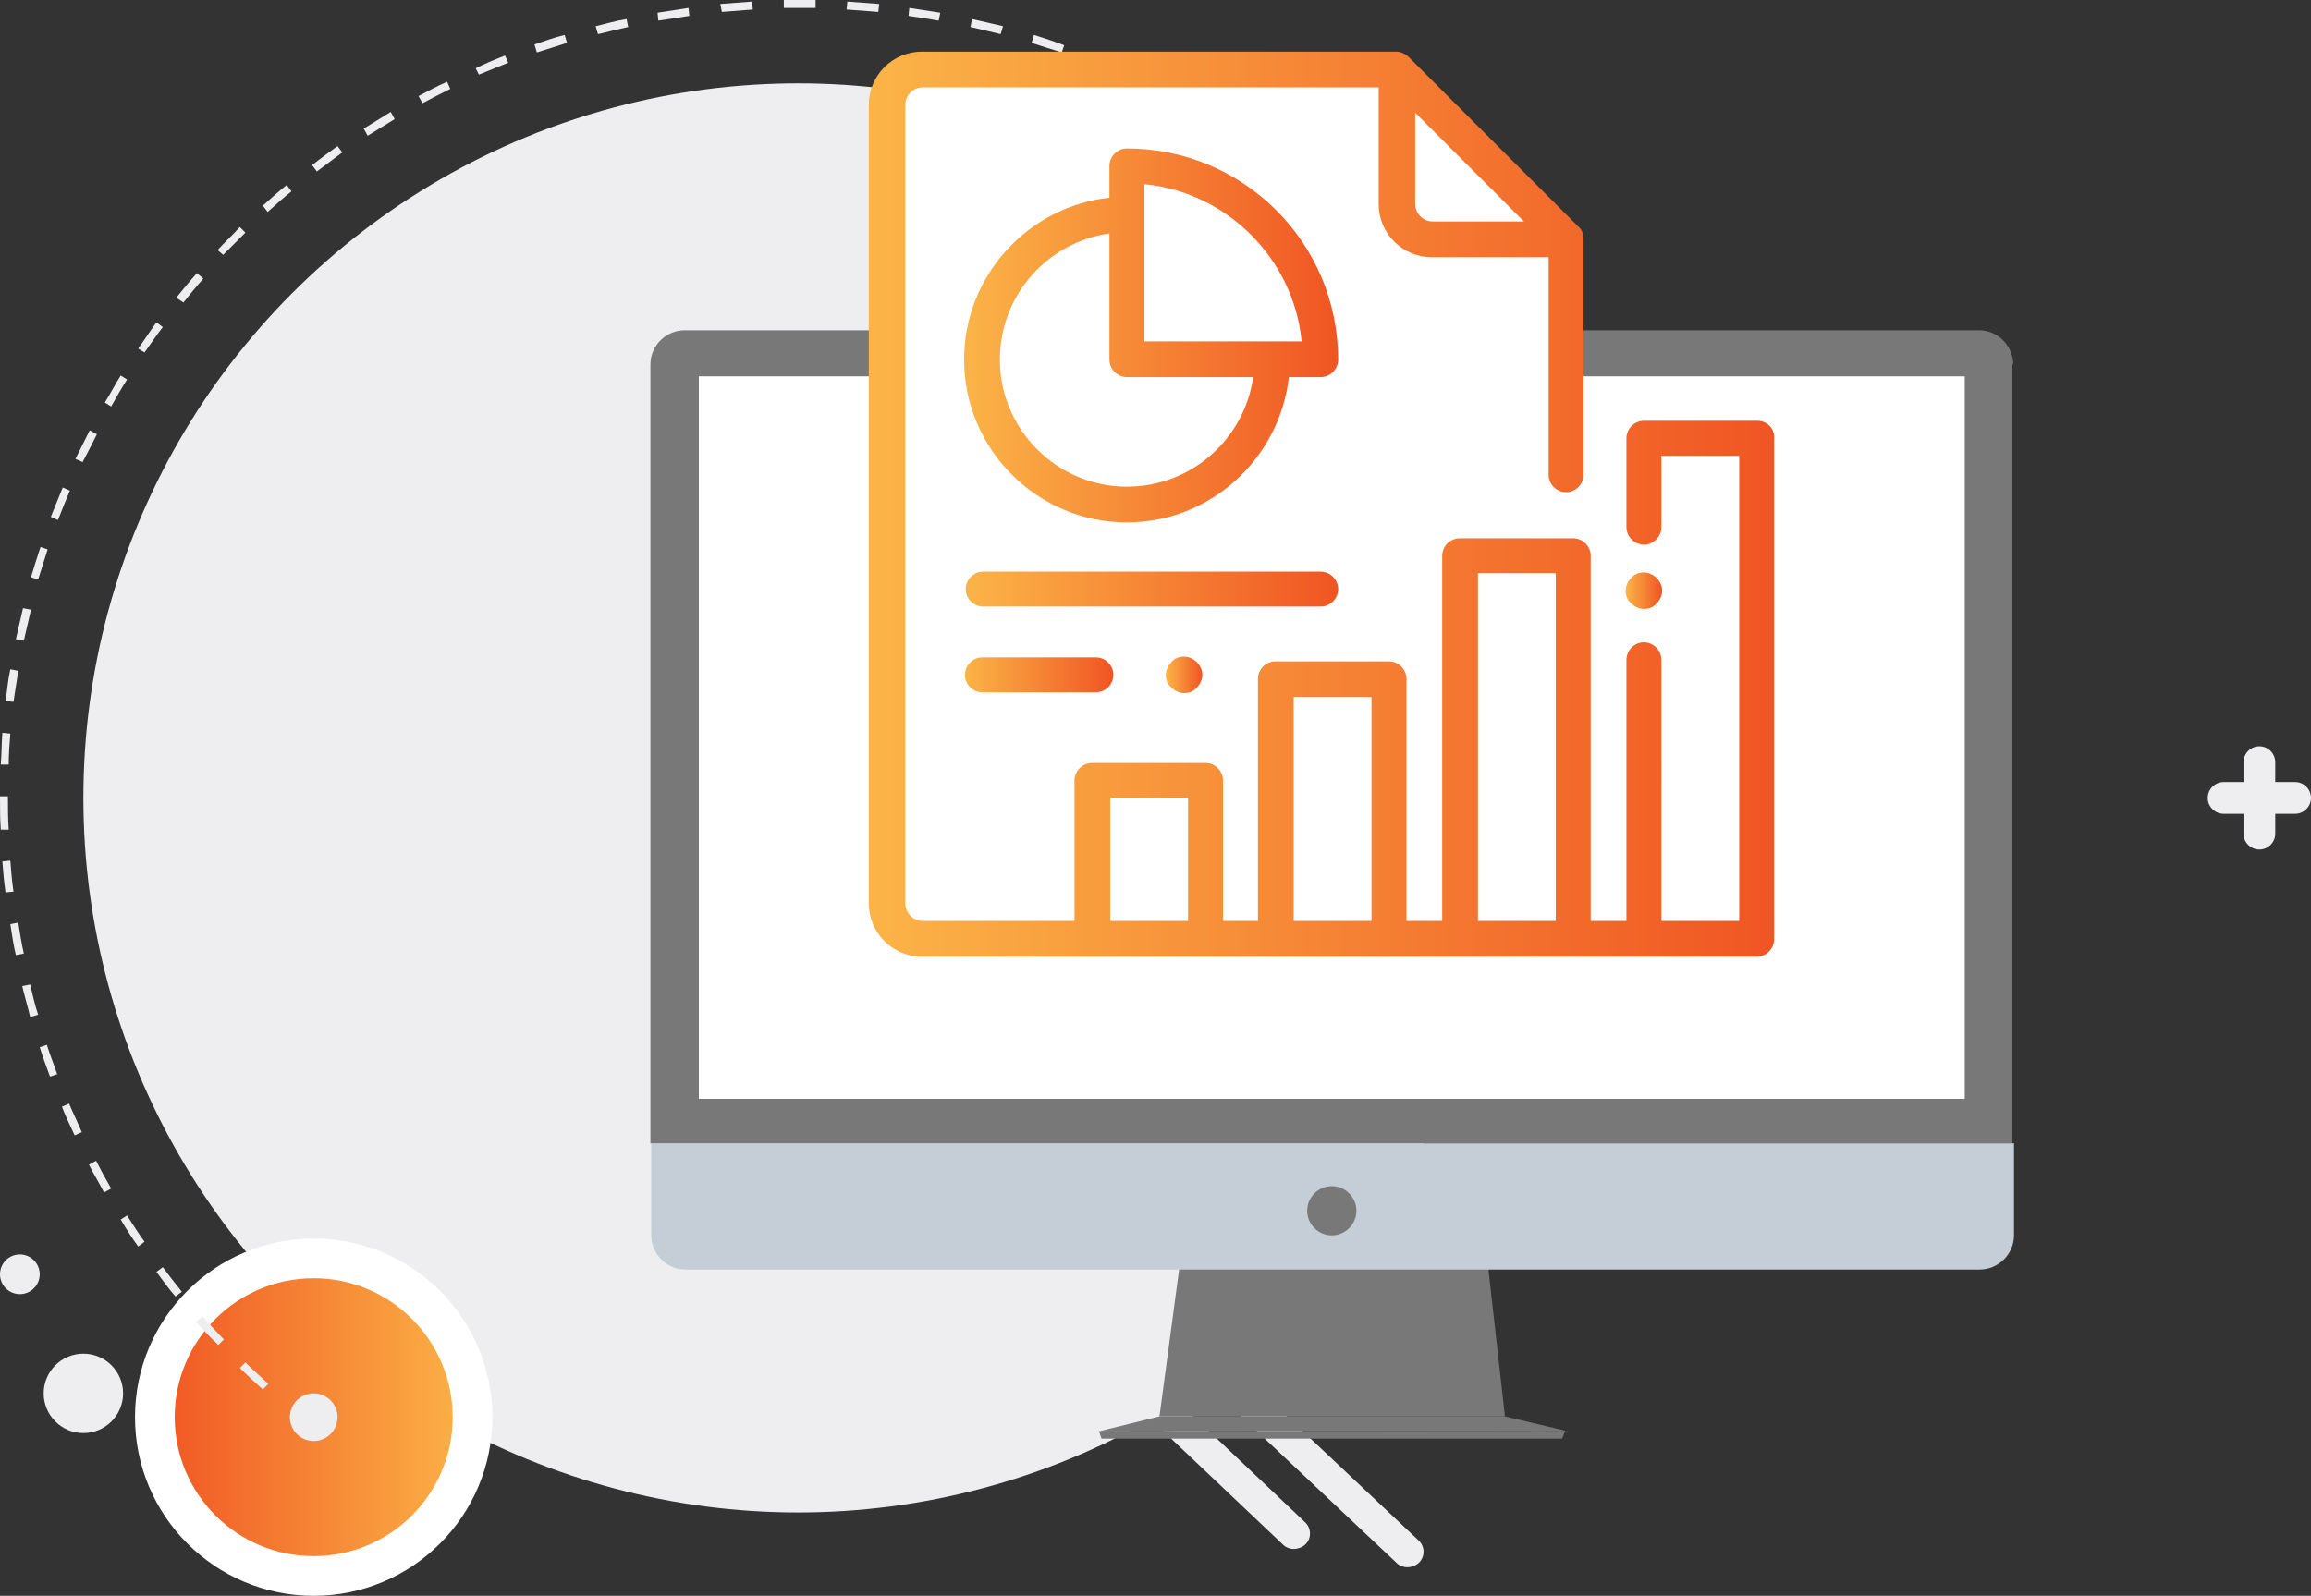 <?xml version="1.0" encoding="utf-8"?>
<!-- Generator: Adobe Illustrator 22.0.1, SVG Export Plug-In . SVG Version: 6.00 Build 0)  -->
<svg version="1.1" id="Layer_1" xmlns="http://www.w3.org/2000/svg" xmlns:xlink="http://www.w3.org/1999/xlink" x="0px" y="0px"
	 viewBox="0 0 291 201" style="enable-background:new 0 0 291 201;" xml:space="preserve">
<rect x="0" y="0" width="291" height="201" fill="#333333" stroke="none"/>
<style type="text/css">
	.st0{fill:#EEEEF0;}
	.st1{fill:url(#SVGID_1_);stroke:#FFFFFF;stroke-width:5;stroke-miterlimit:10;}
	.st2{fill:#787878;}
	.st3{fill:#C5CED6;}
	.st4{fill:#FFFFFF;}
	.st5{fill:url(#SVGID_2_);}
	.st6{fill:url(#SVGID_3_);}
	.st7{fill:url(#SVGID_4_);}
	.st8{fill:url(#SVGID_5_);}
	.st9{fill:url(#SVGID_6_);}
	.st10{fill:url(#SVGID_7_);}
</style>
<g id="_x33_-8">
	<g id="Gray-01_10_">
		<g>
			<path class="st0" d="M177.2,197.4c0.5,0,1.1-0.2,1.5-0.6c0.8-0.8,0.7-2.1-0.1-2.8l-24.7-23.3c-0.8-0.8-2.1-0.7-2.8,0.1
				c-0.8,0.8-0.7,2.1,0.1,2.8l24.7,23.3C176.2,197.2,176.7,197.4,177.2,197.4z"/>
			<path class="st0" d="M162.9,195.1c0.5,0,1.1-0.2,1.5-0.6c0.8-0.8,0.7-2.1-0.1-2.8l-17.5-16.6c-0.8-0.8-2.1-0.7-2.8,0.1
				c-0.8,0.8-0.7,2.1,0.1,2.8l17.5,16.6C161.9,194.9,162.4,195.1,162.9,195.1z"/>
		</g>
		<path class="st0" d="M280,98.5h2.5V96c0-1.1,0.9-2,2-2s2,0.9,2,2v2.5h2.5c1.1,0,2,0.9,2,2s-0.9,2-2,2h-2.5v2.5c0,1.1-0.9,2-2,2
			s-2-0.9-2-2v-2.5H280c-1.1,0-2-0.9-2-2S278.9,98.5,280,98.5z"/>
		<circle class="st0" cx="100.5" cy="100.5" r="90"/>
		
			<linearGradient id="SVGID_1_" gradientUnits="userSpaceOnUse" x1="230.5" y1="178.5" x2="270.5" y2="178.5" gradientTransform="matrix(-1 0 0 1 290 0)">
			<stop  offset="0" style="stop-color:#FBB447"/>
			<stop  offset="1" style="stop-color:#F05523"/>
		</linearGradient>
		<circle class="st1" cx="39.5" cy="178.5" r="20"/>
		<circle class="st0" cx="166" cy="17" r="2.5"/>
		<circle class="st0" cx="160" cy="11" r="1.5"/>
		<circle class="st0" cx="39.5" cy="178.5" r="3"/>
		<circle class="st0" cx="173.5" cy="32.5" r="3"/>
		<g>
			<path class="st0" d="M30.2,172.3l0.7-0.7c0.9,0.9,1.9,1.8,2.9,2.7l-0.7,0.7C32.1,174.1,31.1,173.2,30.2,172.3z"/>
			<path class="st0" d="M24.7,166.5l0.8-0.7c0.9,1,1.8,2,2.7,2.9l-0.7,0.7C26.5,168.5,25.6,167.5,24.7,166.5z"/>
			<path class="st0" d="M19.7,160.2l0.8-0.6c0.8,1.1,1.6,2.1,2.4,3.1l-0.8,0.6C21.3,162.4,20.5,161.3,19.7,160.2z"/>
			<path class="st0" d="M15.2,153.6l0.8-0.5c0.7,1.1,1.4,2.2,2.2,3.3l-0.8,0.6C16.6,155.9,15.9,154.8,15.2,153.6z"/>
			<path class="st0" d="M11.2,146.7l0.9-0.5c0.6,1.2,1.2,2.3,1.9,3.5l-0.9,0.5C12.5,149,11.8,147.9,11.2,146.7z"/>
			<path class="st0" d="M7.8,139.4l0.9-0.4c0.5,1.2,1.1,2.4,1.6,3.6l-0.9,0.4C8.9,141.9,8.3,140.7,7.8,139.4z"/>
			<path class="st0" d="M5,131.9l0.9-0.3c0.4,1.3,0.9,2.5,1.3,3.7l-0.9,0.3C5.9,134.5,5.4,133.2,5,131.9z"/>
			<path class="st0" d="M2.8,124.2l1-0.2c0.3,1.3,0.6,2.6,1,3.8l-1,0.3C3.5,126.8,3.1,125.5,2.8,124.2z"/>
			<path class="st0" d="M1.3,116.4l1-0.2c0.2,1.3,0.4,2.6,0.7,3.9l-1,0.2C1.7,119.1,1.5,117.7,1.3,116.4z"/>
			<path class="st0" d="M0.3,108.5l1-0.1c0.1,1.3,0.2,2.6,0.4,3.9l-1,0.1C0.5,111.1,0.4,109.8,0.3,108.5z"/>
			<path class="st0" d="M0,100.5l0-0.2h1v0.2c0,1.3,0,2.6,0.1,4l-1,0C0,103.2,0,101.8,0,100.5z"/>
			<path class="st0" d="M0.1,96.3c0.1-1.3,0.1-2.7,0.2-4l1,0.1c-0.1,1.3-0.2,2.6-0.2,3.9L0.1,96.3z"/>
			<path class="st0" d="M0.7,88.3c0.2-1.3,0.3-2.7,0.6-4l1,0.2c-0.2,1.3-0.4,2.6-0.6,3.9L0.7,88.3z"/>
			<path class="st0" d="M2,80.5c0.3-1.3,0.6-2.6,0.9-3.9l1,0.2c-0.3,1.3-0.6,2.6-0.9,3.9L2,80.5z"/>
			<path class="st0" d="M3.9,72.7c0.4-1.3,0.8-2.6,1.2-3.8L6,69.2c-0.4,1.3-0.8,2.5-1.2,3.8L3.9,72.7z"/>
			<path class="st0" d="M6.4,65.1c0.5-1.2,1-2.5,1.5-3.7l0.9,0.4c-0.5,1.2-1,2.4-1.5,3.7L6.4,65.1z"/>
			<path class="st0" d="M9.5,57.8c0.6-1.2,1.2-2.4,1.8-3.6l0.9,0.5c-0.6,1.2-1.2,2.4-1.8,3.5L9.5,57.8z"/>
			<path class="st0" d="M13.2,50.7c0.7-1.1,1.3-2.3,2-3.4l0.8,0.5c-0.7,1.1-1.4,2.3-2,3.4L13.2,50.7z"/>
			<path class="st0" d="M17.4,43.9c0.8-1.1,1.5-2.2,2.3-3.3l0.8,0.6c-0.8,1-1.5,2.1-2.3,3.2L17.4,43.9z"/>
			<path class="st0" d="M22.2,37.5c0.8-1,1.7-2.1,2.6-3.1l0.8,0.7c-0.9,1-1.7,2-2.5,3L22.2,37.5z"/>
			<path class="st0" d="M170.2,29.5l0.7-0.7c0.9,0.9,1.9,1.9,2.8,2.9l-0.7,0.7C172.1,31.4,171.1,30.4,170.2,29.5z"/>
			<path class="st0" d="M27.4,31.5c0.9-1,1.9-1.9,2.8-2.9l0.7,0.7c-0.9,0.9-1.9,1.9-2.8,2.8L27.4,31.5z"/>
			<path class="st0" d="M164.3,24.2l0.6-0.8c1,0.9,2,1.7,3,2.6l-0.7,0.7C166.4,25.9,165.4,25,164.3,24.2z"/>
			<path class="st0" d="M33.1,25.9c1-0.9,2-1.8,3-2.6l0.6,0.8c-1,0.8-2,1.7-3,2.6L33.1,25.9z"/>
			<path class="st0" d="M158.1,19.3l0.6-0.8c1.1,0.8,2.2,1.6,3.2,2.4l-0.6,0.8C160.2,20.9,159.2,20.1,158.1,19.3z"/>
			<path class="st0" d="M39.3,20.8c1-0.8,2.1-1.6,3.2-2.4l0.6,0.8c-1.1,0.8-2.1,1.6-3.2,2.4L39.3,20.8z"/>
			<path class="st0" d="M151.5,15l0.5-0.9c1.1,0.7,2.3,1.4,3.4,2.1l-0.5,0.8C153.7,16.4,152.6,15.7,151.5,15z"/>
			<path class="st0" d="M45.8,16.2c1.1-0.7,2.3-1.4,3.4-2.1l0.5,0.9c-1.1,0.7-2.3,1.4-3.4,2.1L45.8,16.2z"/>
			<path class="st0" d="M144.5,11.3l0.4-0.9c1.2,0.6,2.4,1.2,3.5,1.8l-0.5,0.9C146.9,12.4,145.7,11.8,144.5,11.3z"/>
			<path class="st0" d="M52.7,12.1c1.2-0.6,2.4-1.3,3.6-1.8l0.4,0.9c-1.2,0.6-2.4,1.2-3.5,1.8L52.7,12.1z"/>
			<path class="st0" d="M137.3,8l0.4-0.9c1.2,0.5,2.5,1,3.7,1.5L141,9.6C139.8,9,138.5,8.5,137.3,8z"/>
			<path class="st0" d="M59.9,8.6C61.1,8,62.3,7.5,63.6,7l0.4,0.9c-1.2,0.5-2.5,1-3.7,1.5L59.9,8.6z"/>
			<path class="st0" d="M129.9,5.4l0.3-1c1.3,0.4,2.5,0.8,3.8,1.3l-0.3,0.9C132.4,6.2,131.1,5.8,129.9,5.4z"/>
			<path class="st0" d="M67.3,5.6c1.2-0.4,2.5-0.9,3.8-1.2l0.3,1c-1.3,0.4-2.5,0.8-3.8,1.2L67.3,5.6z"/>
			<path class="st0" d="M122.2,3.4l0.2-1c1.3,0.3,2.6,0.6,3.9,0.9l-0.3,1C124.8,4,123.5,3.7,122.2,3.4z"/>
			<path class="st0" d="M75,3.3c1.3-0.3,2.6-0.7,3.9-0.9l0.2,1c-1.3,0.3-2.6,0.6-3.8,0.9L75,3.3z"/>
			<path class="st0" d="M114.4,2l0.1-1c1.3,0.2,2.6,0.4,3.9,0.6l-0.2,1C117.1,2.4,115.7,2.2,114.4,2z"/>
			<path class="st0" d="M82.8,1.6c1.3-0.2,2.6-0.4,3.9-0.6l0.1,1c-1.3,0.2-2.6,0.4-3.9,0.6L82.8,1.6z"/>
			<path class="st0" d="M106.6,1.2l0.1-1c1.3,0.1,2.7,0.2,4,0.3l-0.1,1C109.2,1.4,107.9,1.3,106.6,1.2z"/>
			<path class="st0" d="M90.7,0.5c1.3-0.1,2.7-0.2,4-0.3l0.1,1c-1.3,0.1-2.6,0.2-3.9,0.3L90.7,0.5z"/>
			<path class="st0" d="M98.7,1l0-1c1.3,0,2.7,0,4,0l0,1C101.3,1,100,1,98.7,1z"/>
		</g>
		<circle class="st0" cx="10.5" cy="175.5" r="5"/>
		<circle class="st0" cx="2.5" cy="160.5" r="2.5"/>
	</g>
	<g>
		<polygon class="st2" points="189.5,178.4 146,178.4 148.5,159.7 187.4,159.7 		"/>
		<path class="st3" d="M82,144v11.6c0,2.3,1.9,4.3,4.3,4.3h163c2.3,0,4.3-1.9,4.3-4.3V144H82z"/>
		<path class="st2" d="M253.5,45.9c0-2.3-1.9-4.3-4.3-4.3h-163c-2.3,0-4.3,1.9-4.3,4.3V144h171.5V45.9z"/>
		<rect x="88" y="47.4" class="st4" width="159.4" height="91"/>
		<polygon class="st2" points="146,178.4 189.5,178.4 197.1,180.2 138.3,180.3 		"/>
		<polygon class="st2" points="196.7,181.2 138.7,181.2 138.4,180.3 197.1,180.2 		"/>
		<path class="st2" d="M170.8,152.5c0,1.7-1.4,3.1-3.1,3.1c-1.7,0-3.1-1.4-3.1-3.1c0-1.7,1.4-3.1,3.1-3.1
			C169.4,149.4,170.8,150.8,170.8,152.5z"/>
	</g>
	<polygon class="st4" points="111.5,48.5 112.5,9.5 173.5,9.5 197.5,29.5 197.5,57.5 	"/>
	<g>
		<g>
			<g>
				<linearGradient id="SVGID_2_" gradientUnits="userSpaceOnUse" x1="109.5" y1="63.5" x2="223.5" y2="63.5">
					<stop  offset="0" style="stop-color:#FBB447"/>
					<stop  offset="1" style="stop-color:#F05523"/>
				</linearGradient>
				<path class="st5" d="M221.3,53H207c-1.2,0-2.2,1-2.2,2.2v11.2c0,1.2,1,2.2,2.2,2.2s2.2-1,2.2-2.2v-9h9.8V116h-4.9h-4.9V83.1
					c0-1.2-1-2.2-2.2-2.2s-2.2,1-2.2,2.2V116h-4.5V70c0-1.2-1-2.2-2.2-2.2h-14.3c-1.2,0-2.2,1-2.2,2.2V116h-4.5V85.5
					c0-1.2-1-2.2-2.2-2.2h-14.3c-1.2,0-2.2,1-2.2,2.2V116H154V98.3c0-1.2-1-2.2-2.2-2.2h-14.3c-1.2,0-2.2,1-2.2,2.2V116h-19.1
					c-1.2,0-2.2-1-2.2-2.2V13.2c0-1.2,1-2.2,2.2-2.2h57.4v14.7c0,3.7,3,6.7,6.7,6.7H195v27.4c0,1.2,1,2.2,2.2,2.2
					c1.2,0,2.2-1,2.2-2.2V30.1c0-0.6-0.2-1.2-0.7-1.6L177.4,7.2c-0.4-0.4-1-0.7-1.6-0.7h-59.7c-3.7,0-6.7,3-6.7,6.7v100.6
					c0,3.7,3,6.7,6.7,6.7h105.1c1.2,0,2.2-1,2.2-2.2V55.2C223.5,54,222.5,53,221.3,53z M178.1,14.1l13.8,13.8h-11.5
					c-1.2,0-2.2-1-2.2-2.2V14.1z M149.6,116h-9.8v-15.5h9.8V116z M172.7,116h-9.8V87.8h9.8V116z M195.9,116h-9.8V72.2h9.8V116z"/>
			</g>
		</g>
		<g>
			<g>
				<linearGradient id="SVGID_3_" gradientUnits="userSpaceOnUse" x1="204.797" y1="74.386" x2="209.25" y2="74.386">
					<stop  offset="0" style="stop-color:#FBB447"/>
					<stop  offset="1" style="stop-color:#F05523"/>
				</linearGradient>
				<path class="st6" d="M208.6,72.8c-0.4-0.4-1-0.7-1.6-0.7s-1.2,0.2-1.6,0.7c-0.4,0.4-0.7,1-0.7,1.6s0.2,1.2,0.7,1.6
					c0.4,0.4,1,0.7,1.6,0.7s1.2-0.2,1.6-0.7c0.4-0.4,0.7-1,0.7-1.6S209,73.2,208.6,72.8z"/>
			</g>
		</g>
		<g>
			<g>
				<linearGradient id="SVGID_4_" gradientUnits="userSpaceOnUse" x1="121.435" y1="42.22" x2="168.504" y2="42.22">
					<stop  offset="0" style="stop-color:#FBB447"/>
					<stop  offset="1" style="stop-color:#F05523"/>
				</linearGradient>
				<path class="st7" d="M141.9,18.7c-1.2,0-2.2,1-2.2,2.2v4c-10.2,1.1-18.3,9.8-18.3,20.4c0,11.3,9.2,20.5,20.5,20.5
					c10.5,0,19.2-8,20.4-18.3h4c1.2,0,2.2-1,2.2-2.2C168.5,30.6,156.6,18.7,141.9,18.7z M141.9,61.3c-8.8,0-16-7.2-16-16
					c0-8.1,6-14.8,13.8-15.9v15.9c0,1.2,1,2.2,2.2,2.2h15.9C156.7,55.3,150,61.3,141.9,61.3z M144.1,43L144.1,43V23.2
					c10.4,1,18.8,9.4,19.8,19.8H144.1z"/>
			</g>
		</g>
		<g>
			<g>
				<linearGradient id="SVGID_5_" gradientUnits="userSpaceOnUse" x1="121.523" y1="74.243" x2="168.504" y2="74.243">
					<stop  offset="0" style="stop-color:#FBB447"/>
					<stop  offset="1" style="stop-color:#F05523"/>
				</linearGradient>
				<path class="st8" d="M166.3,72h-42.5c-1.2,0-2.2,1-2.2,2.2s1,2.2,2.2,2.2h42.5c1.2,0,2.2-1,2.2-2.2S167.5,72,166.3,72z"/>
			</g>
		</g>
		<g>
			<g>
				<linearGradient id="SVGID_6_" gradientUnits="userSpaceOnUse" x1="121.523" y1="84.986" x2="140.227" y2="84.986">
					<stop  offset="0" style="stop-color:#FBB447"/>
					<stop  offset="1" style="stop-color:#F05523"/>
				</linearGradient>
				<path class="st9" d="M138,82.8h-14.3c-1.2,0-2.2,1-2.2,2.2s1,2.2,2.2,2.2H138c1.2,0,2.2-1,2.2-2.2S139.2,82.8,138,82.8z"/>
			</g>
		</g>
		<g>
			<g>
				<linearGradient id="SVGID_7_" gradientUnits="userSpaceOnUse" x1="146.924" y1="84.986" x2="151.377" y2="84.986">
					<stop  offset="0" style="stop-color:#FBB447"/>
					<stop  offset="1" style="stop-color:#F05523"/>
				</linearGradient>
				<path class="st10" d="M150.7,83.4c-0.4-0.4-1-0.7-1.6-0.7c-0.6,0-1.2,0.2-1.6,0.7c-0.4,0.4-0.7,1-0.7,1.6s0.2,1.2,0.7,1.6
					c0.4,0.4,1,0.7,1.6,0.7c0.6,0,1.2-0.2,1.6-0.7c0.4-0.4,0.7-1,0.7-1.6S151.1,83.8,150.7,83.4z"/>
			</g>
		</g>
	</g>
</g>
</svg>
